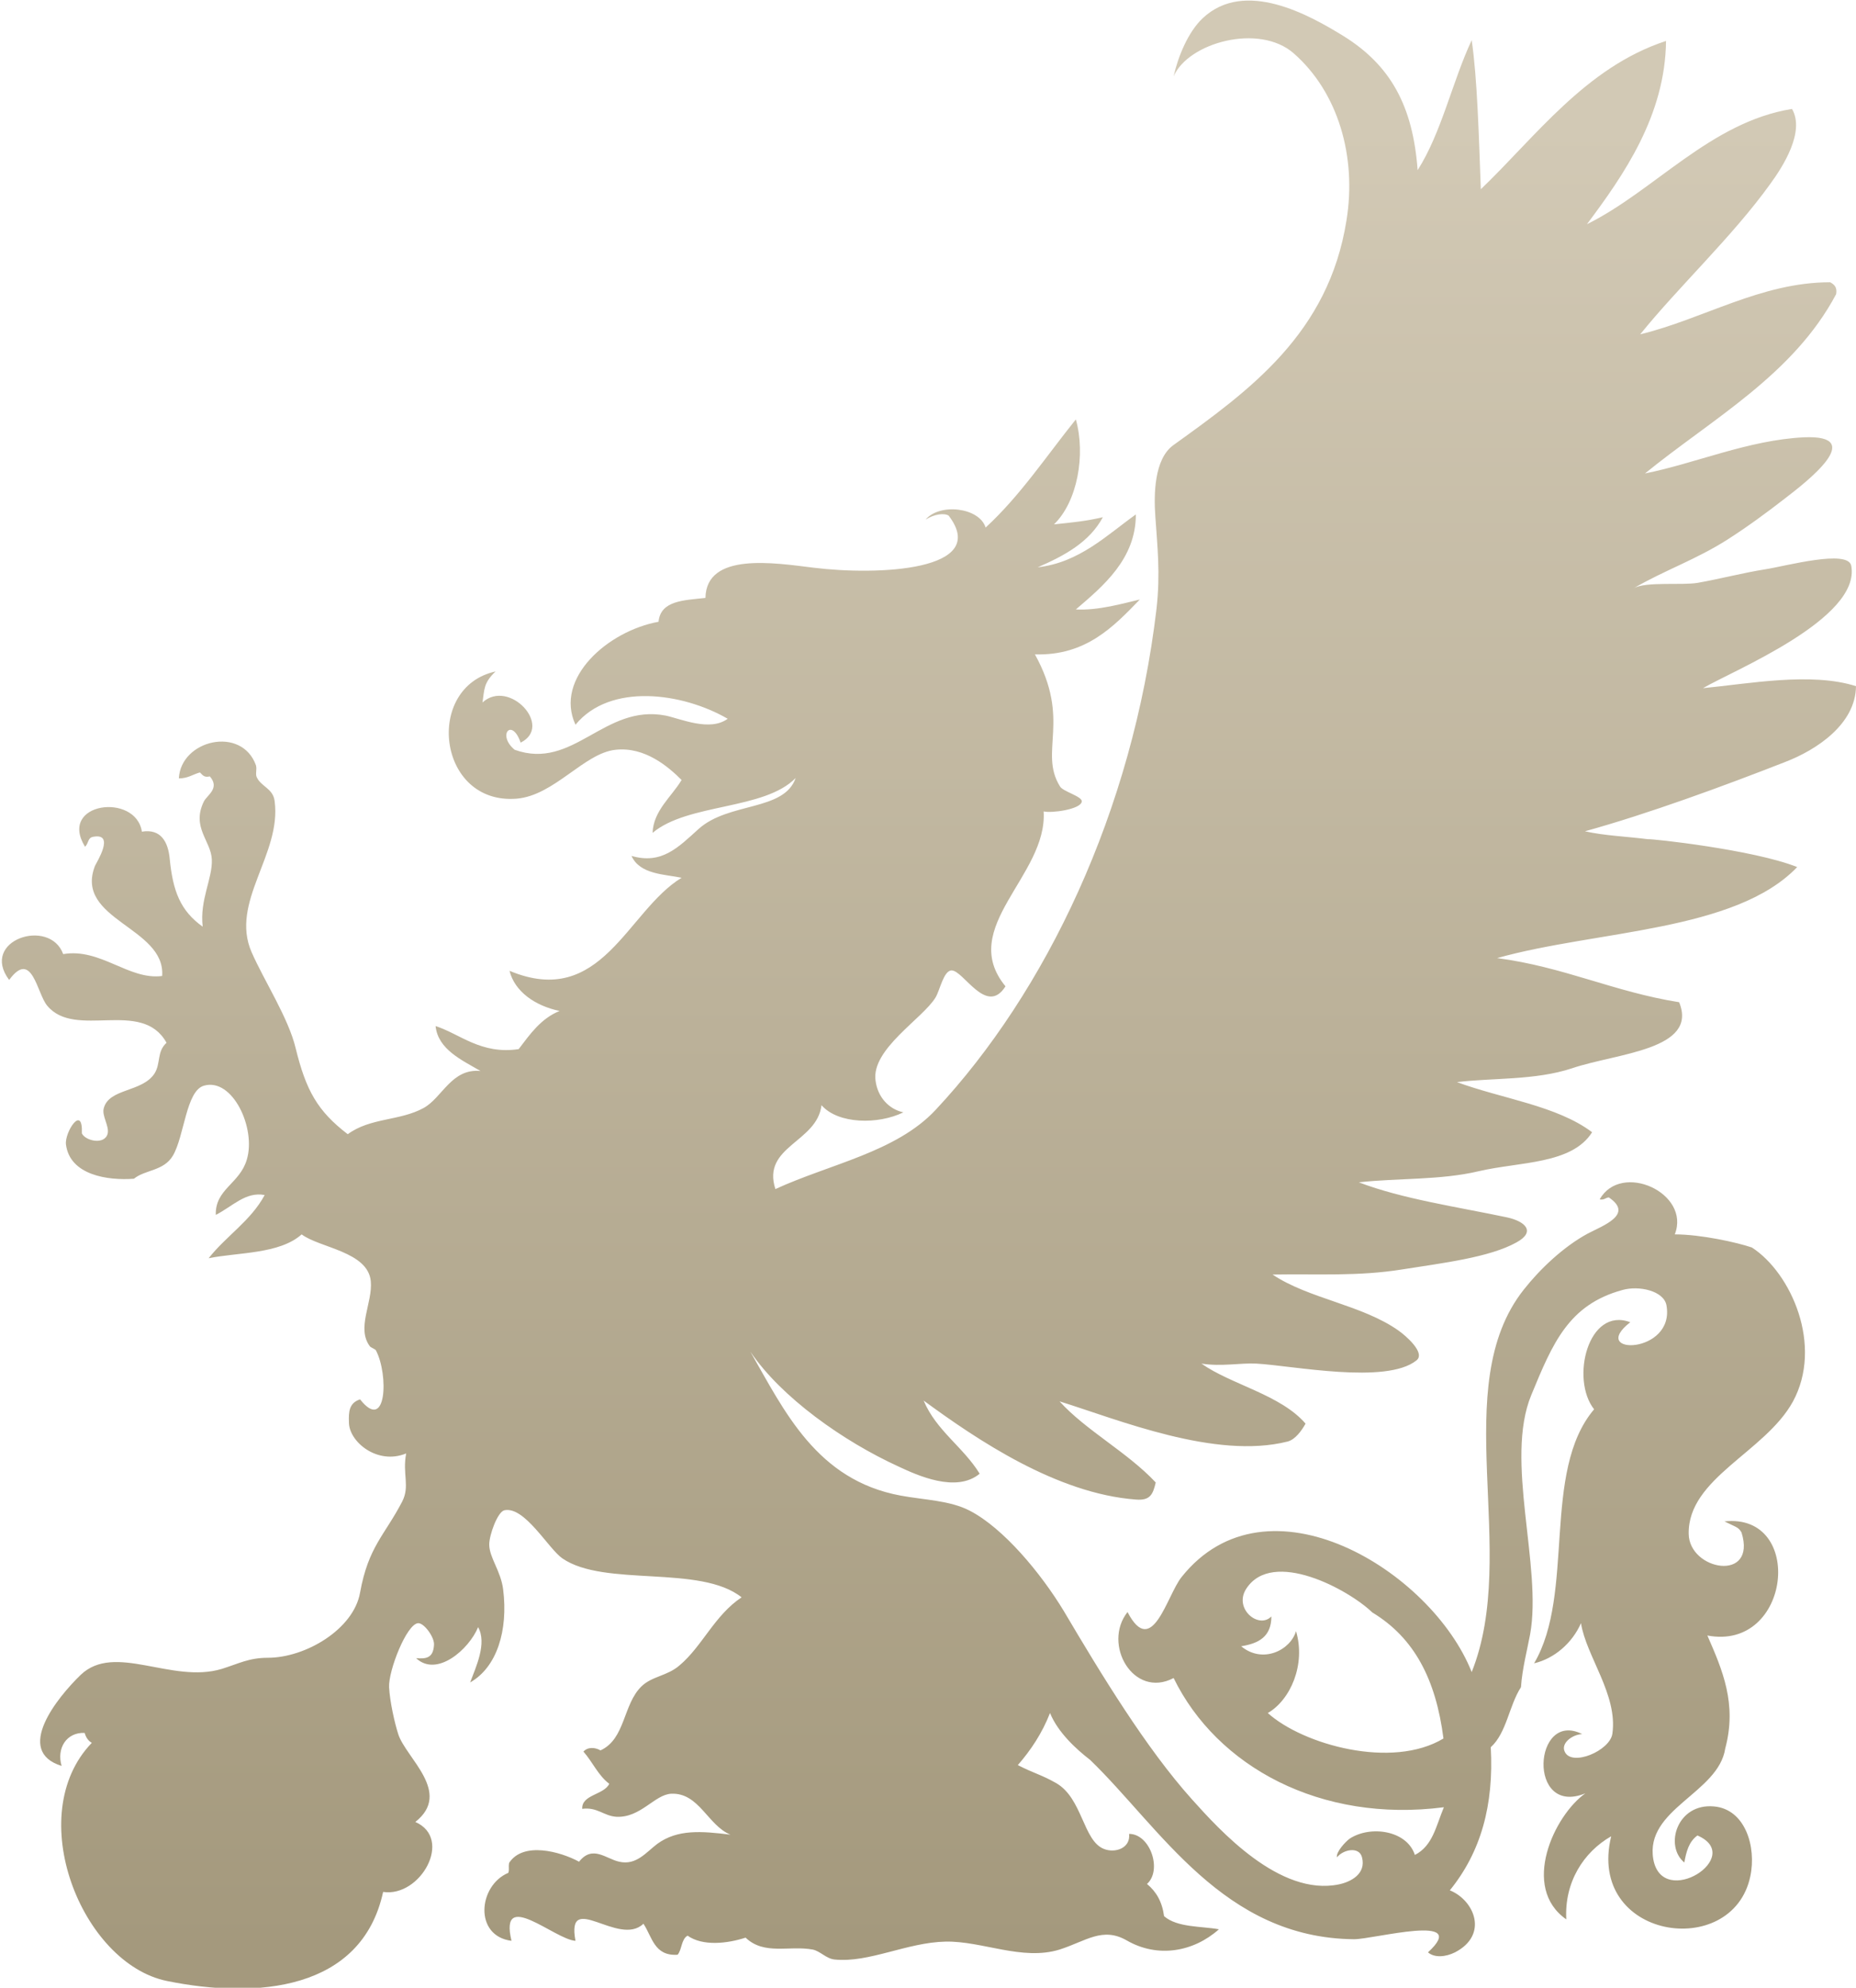 <svg version="1.1" id="Layer_2" xmlns="http://www.w3.org/2000/svg" x="0" y="0" viewBox="0 0 46.7 50" xml:space="preserve" enable-background="new 0 0 46.702 50"><style type="text/css">
	.st0{fill-rule:evenodd;clip-rule:evenodd;fill:url(#SVGID_1_);}
</style><linearGradient id="SVGID_1_" gradientUnits="userSpaceOnUse" x1="23.35" y1="3.18" x2="23.35" y2="48.89"><stop offset="0" stop-color="#D2C9B5"/><stop offset="1" stop-color="#A4997D"/></linearGradient><path class="st0" d="M46.7 17.26c-1.13-0.36-2.7-0.06-3.85 0.05 0.75-0.44 3.98-1.75 3.73-3.08 -0.08-0.42-1.65 0.01-2.16 0.09 -0.57 0.09-1.13 0.24-1.7 0.34 -0.39 0.07-1.31-0.04-1.62 0.14 0.79-0.46 1.57-0.72 2.37-1.23 0.5-0.32 0.99-0.68 1.44-1.03 0.52-0.4 2.1-1.61 0.48-1.54 -1.4 0.07-2.71 0.65-4 0.91 1.71-1.39 3.73-2.48 4.81-4.51 0.03-0.17-0.04-0.24-0.15-0.3 -1.74 0-3.18 0.92-4.78 1.31 0.96-1.19 2.33-2.47 3.27-3.78 0.33-0.45 0.88-1.32 0.55-1.89 -2.05 0.33-3.46 2.06-5.16 2.9 0.92-1.23 1.97-2.73 1.99-4.61 -2.02 0.66-3.29 2.42-4.66 3.73 -0.05-1.35-0.09-2.8-0.23-3.75 -0.49 1.05-0.76 2.33-1.36 3.27 -0.12-1.63-0.69-2.64-1.86-3.37 -0.86-0.53-2.49-1.45-3.55-0.45 -0.37 0.35-0.62 0.97-0.73 1.46 0.37-0.85 2.15-1.34 3.02-0.58 1.12 0.98 1.59 2.6 1.33 4.2 -0.45 2.85-2.44 4.28-4.36 5.66 -0.48 0.35-0.49 1.24-0.45 1.79 0.05 0.74 0.13 1.43 0.03 2.32 -0.6 5.1-2.79 9.65-5.56 12.61 -0.99 1.06-2.66 1.36-4.03 1.99 -0.35-1.08 1.05-1.17 1.16-2.11 0.42 0.48 1.43 0.49 2.06 0.18 -0.37-0.08-0.65-0.39-0.7-0.8 -0.11-0.79 1.19-1.56 1.51-2.09 0.11-0.18 0.2-0.67 0.4-0.68 0.3-0.01 0.88 1.16 1.36 0.4 -1.22-1.48 1.06-2.78 0.96-4.4 0.19 0.05 0.94-0.05 0.96-0.25 0.01-0.13-0.48-0.25-0.55-0.38 -0.54-0.87 0.29-1.66-0.63-3.32 1.29 0.04 1.99-0.71 2.64-1.38 -0.43 0.1-1.04 0.28-1.61 0.25 0.69-0.59 1.51-1.27 1.51-2.39 -0.73 0.52-1.42 1.21-2.47 1.33 0.67-0.29 1.3-0.63 1.64-1.26 -0.43 0.1-0.75 0.13-1.23 0.18 0.59-0.57 0.8-1.75 0.55-2.64 -0.74 0.92-1.4 1.92-2.27 2.72 -0.16-0.51-1.16-0.62-1.51-0.2 0.22-0.14 0.47-0.17 0.58-0.1 1.06 1.39-1.78 1.51-3.4 1.31 -0.98-0.12-2.7-0.4-2.72 0.76 -0.53 0.06-1.13 0.06-1.18 0.6 -1.27 0.23-2.63 1.42-2.09 2.59 0.87-1.06 2.69-0.81 3.83-0.15 -0.45 0.33-1.18 0-1.56-0.08 -1.55-0.3-2.32 1.39-3.8 0.86 -0.45-0.37-0.07-0.82 0.15-0.18 0.83-0.41-0.29-1.62-0.96-1.01 0.05-0.32 0.02-0.49 0.33-0.78 -1.8 0.39-1.47 3.36 0.53 3.2 0.95-0.08 1.7-1.15 2.49-1.23 0.74-0.08 1.33 0.43 1.66 0.76 -0.25 0.42-0.71 0.77-0.73 1.33 0.89-0.75 2.81-0.57 3.6-1.38 -0.29 0.84-1.68 0.6-2.44 1.28 -0.52 0.47-0.93 0.9-1.69 0.68 0.21 0.47 0.84 0.46 1.26 0.55 -1.37 0.83-2.01 3.31-4.33 2.34 0.13 0.52 0.64 0.88 1.26 1.01 -0.47 0.19-0.74 0.58-1.03 0.96 -0.95 0.14-1.47-0.38-2.09-0.58 0.06 0.59 0.67 0.86 1.13 1.13 -0.73-0.07-0.96 0.67-1.43 0.93 -0.6 0.33-1.34 0.24-1.91 0.66 -0.76-0.58-1.05-1.1-1.31-2.16 -0.18-0.76-0.8-1.71-1.11-2.42 -0.55-1.26 0.76-2.46 0.58-3.8 -0.04-0.32-0.34-0.36-0.45-0.6 -0.04-0.08 0.01-0.19-0.02-0.3 -0.36-1-1.89-0.64-1.94 0.33 0.23 0 0.35-0.1 0.53-0.15 0.08 0.08 0.11 0.13 0.25 0.1 0.26 0.3-0.07 0.47-0.15 0.63 -0.32 0.65 0.18 0.99 0.2 1.46 0.02 0.48-0.31 1.02-0.23 1.69 -0.56-0.4-0.75-0.89-0.83-1.71 -0.04-0.42-0.22-0.76-0.7-0.68 -0.15-0.99-2.12-0.74-1.43 0.38 0.1-0.1 0.06-0.22 0.2-0.25 0.57-0.11 0.09 0.64 0.05 0.73 -0.53 1.36 1.78 1.54 1.69 2.77 -0.84 0.11-1.55-0.71-2.49-0.55 -0.34-0.93-2.11-0.35-1.36 0.65 0.58-0.79 0.7 0.35 0.96 0.65 0.71 0.85 2.38-0.19 3 0.93C3.94 26.46 4.05 26.74 3.89 27c-0.31 0.48-1.15 0.37-1.28 0.88 -0.05 0.19 0.14 0.44 0.1 0.63 -0.07 0.3-0.56 0.19-0.65 0 0.03-0.75-0.44-0.03-0.4 0.28 0.1 0.77 1.05 0.91 1.71 0.86 0.28-0.23 0.75-0.19 0.98-0.58 0.29-0.49 0.33-1.63 0.78-1.76 0.72-0.21 1.32 1.07 1.08 1.86 -0.18 0.61-0.8 0.74-0.78 1.39 0.43-0.22 0.75-0.59 1.23-0.5 -0.35 0.65-0.97 1.03-1.41 1.59 0.73-0.15 1.78-0.1 2.34-0.6 0.45 0.34 1.67 0.43 1.74 1.18 0.05 0.54-0.37 1.18-0.02 1.64 0.03 0.03 0.14 0.07 0.15 0.1 0.32 0.61 0.27 2.08-0.4 1.23 -0.28 0.09-0.29 0.32-0.28 0.58 0 0.48 0.71 1.08 1.44 0.78 -0.1 0.52 0.1 0.82-0.1 1.21 -0.44 0.85-0.85 1.13-1.06 2.29 -0.16 0.92-1.37 1.64-2.32 1.64 -0.48 0-0.74 0.15-1.16 0.28 -1.26 0.38-2.69-0.67-3.55 0.15 -0.59 0.57-1.68 1.92-0.48 2.29 -0.13-0.44 0.12-0.85 0.58-0.83 0.03 0.11 0.09 0.2 0.18 0.25 -1.75 1.81-0.26 5.55 1.89 5.99 2.26 0.46 4.9 0.24 5.44-2.24 0.94 0.14 1.77-1.34 0.81-1.76 0.94-0.74-0.24-1.61-0.43-2.21 -0.09-0.28-0.21-0.81-0.23-1.18 -0.02-0.41 0.44-1.59 0.73-1.61 0.15-0.01 0.42 0.36 0.4 0.55 -0.02 0.33-0.2 0.35-0.45 0.33 0.52 0.49 1.33-0.22 1.56-0.78 0.23 0.41-0.06 1.01-0.2 1.39 0.67-0.38 0.96-1.3 0.83-2.34 -0.06-0.47-0.35-0.8-0.35-1.13 0-0.24 0.21-0.82 0.38-0.86 0.51-0.11 1.11 0.97 1.46 1.21 1.06 0.73 3.47 0.15 4.51 0.98 -0.68 0.45-0.99 1.23-1.56 1.71 -0.31 0.27-0.69 0.27-0.96 0.53 -0.47 0.46-0.4 1.32-1.03 1.61 -0.14-0.08-0.32-0.09-0.43 0.03 0.23 0.26 0.37 0.6 0.65 0.81 -0.13 0.28-0.7 0.27-0.68 0.63 0.38-0.05 0.54 0.18 0.86 0.2 0.61 0.03 0.96-0.56 1.38-0.58 0.7-0.03 0.92 0.8 1.49 1.03 -0.73-0.09-1.33-0.14-1.84 0.23 -0.28 0.21-0.53 0.55-0.96 0.45 -0.33-0.07-0.67-0.43-1.01 0 -0.48-0.26-1.41-0.51-1.76 0.03 -0.02 0.13 0.01 0.16-0.02 0.25 -0.76 0.32-0.87 1.59 0.08 1.71 -0.32-1.34 1.09-0.03 1.61 0 -0.24-1.29 1.09 0.17 1.71-0.43 0.22 0.33 0.27 0.82 0.86 0.78 0.11-0.13 0.09-0.39 0.25-0.48 0.38 0.27 1 0.2 1.46 0.05 0.47 0.45 1.1 0.19 1.69 0.3 0.19 0.04 0.34 0.23 0.55 0.25 0.86 0.09 1.82-0.43 2.79-0.45 0.92-0.02 1.93 0.49 2.87 0.2 0.66-0.21 1.08-0.58 1.69-0.23 0.78 0.45 1.68 0.29 2.32-0.28 -0.43-0.08-1.05-0.04-1.38-0.33 -0.05-0.37-0.2-0.62-0.43-0.81 0.39-0.35 0.08-1.26-0.45-1.26 0.04 0.36-0.35 0.49-0.63 0.38 -0.53-0.2-0.54-1.28-1.21-1.66 -0.37-0.21-0.55-0.24-0.96-0.45 0.33-0.38 0.61-0.8 0.81-1.31 0.2 0.49 0.66 0.91 1.01 1.18 1.77 1.71 3.35 4.48 6.64 4.51 0.5 0 2.95-0.67 1.86 0.33 0.16 0.14 0.44 0.12 0.68 0 0.85-0.44 0.49-1.31-0.13-1.56 0.78-0.96 1.11-2.14 1.03-3.6 0.4-0.36 0.46-1.05 0.76-1.51 0.03-0.46 0.16-0.95 0.23-1.33 0.31-1.71-0.65-4.38 0.03-6.02 0.54-1.31 0.94-2.27 2.29-2.64 0.42-0.12 1.04 0.02 1.11 0.38 0.23 1.25-1.99 1.27-0.91 0.43 -1.06-0.4-1.51 1.43-0.91 2.19 -1.33 1.57-0.47 4.63-1.51 6.39 0.51-0.12 0.96-0.51 1.18-1.01 0.13 0.83 0.93 1.8 0.79 2.78 -0.06 0.43-1.03 0.84-1.2 0.45 -0.1-0.21 0.19-0.43 0.44-0.44 -1.23-0.62-1.39 2.09 0.08 1.49 -0.79 0.56-1.63 2.37-0.48 3.17 -0.05-0.93 0.43-1.69 1.13-2.09 -0.63 2.59 3.05 3.14 3.5 1.01 0.16-0.75-0.13-1.69-0.91-1.76 -0.93-0.09-1.26 0.99-0.75 1.41 0.05-0.27 0.11-0.52 0.33-0.68 1.22 0.53-0.88 1.87-1.11 0.6 -0.22-1.27 1.64-1.66 1.81-2.79 0.3-1.12-0.07-1.97-0.45-2.84 2.11 0.4 2.46-3.09 0.43-2.87 0.3 0.15 0.35 0.14 0.43 0.28 0.39 1.26-1.32 0.96-1.33 0.03 -0.02-1.4 1.92-2.05 2.62-3.32 0.77-1.41-0.04-3.24-1.03-3.88 -0.38-0.13-1.29-0.33-1.94-0.33 0.41-1.04-1.35-1.84-1.89-0.88 0.12 0.02 0.14-0.04 0.23-0.05 0.64 0.43-0.15 0.71-0.53 0.91 -0.61 0.33-1.2 0.89-1.61 1.41 -1.93 2.44-0.1 6.6-1.31 9.62 -1.01-2.55-5.15-5.09-7.3-2.39 -0.37 0.46-0.74 2.07-1.36 0.88 -0.64 0.81 0.15 2.19 1.16 1.66 1.09 2.23 3.7 3.65 6.8 3.25 -0.2 0.48-0.28 0.97-0.73 1.2 -0.2-0.62-1.12-0.75-1.64-0.41 -0.11 0.08-0.35 0.34-0.32 0.47 0.16-0.2 0.56-0.28 0.63 0 0.11 0.42-0.29 0.62-0.58 0.68 -1.49 0.31-3-1.36-3.7-2.14 -1.15-1.28-2.28-3.14-3.22-4.73C26.19 39.57 25.25 38.44 24.4 38c-0.5-0.26-1.15-0.27-1.74-0.38 -2.11-0.39-2.92-2.12-3.78-3.62 0.78 1.15 2.33 2.25 3.73 2.89 0.47 0.22 1.45 0.67 2.04 0.18 -0.41-0.67-1.09-1.08-1.41-1.84 1.35 0.99 3.35 2.34 5.34 2.49 0.36 0.03 0.43-0.13 0.5-0.43 -0.71-0.76-1.76-1.31-2.42-2.04 1.48 0.46 3.92 1.47 5.74 1.01 0.19-0.05 0.35-0.27 0.45-0.45 -0.63-0.73-1.87-0.98-2.62-1.51 0.5 0.08 0.97-0.02 1.38 0 0.91 0.05 3.27 0.53 4.03-0.08 0.24-0.19-0.28-0.63-0.45-0.75 -0.92-0.65-2.26-0.8-3.17-1.41 1.15-0.02 2.15 0.05 3.27-0.13 1.01-0.16 2.19-0.3 2.87-0.68 0.49-0.27 0.22-0.53-0.25-0.63 -1.23-0.26-2.62-0.46-3.72-0.88 0.99-0.11 2.05-0.05 3.02-0.28 1.03-0.24 2.34-0.17 2.85-0.98 -0.89-0.67-2.26-0.84-3.4-1.26 0.87-0.11 1.97-0.04 2.9-0.35 1.12-0.38 3.18-0.46 2.69-1.66 -1.64-0.26-2.9-0.89-4.58-1.11 2.49-0.7 5.99-0.66 7.55-2.29 -1.1-0.44-3.71-0.72-3.75-0.7 -0.55-0.07-1.11-0.09-1.59-0.2 1.59-0.44 3.47-1.13 5.03-1.74C45.72 18.86 46.69 18.21 46.7 17.26zM31.9 43.09c0.57-0.33 0.96-1.22 0.71-2.06 -0.14 0.48-0.84 0.83-1.38 0.38 0.44-0.07 0.76-0.24 0.76-0.75 -0.32 0.33-0.96-0.2-0.63-0.7 0.66-1.01 2.57 0.02 3.17 0.6 1.06 0.64 1.6 1.69 1.79 3.17C35.03 44.51 32.79 43.89 31.9 43.09z"/></svg>